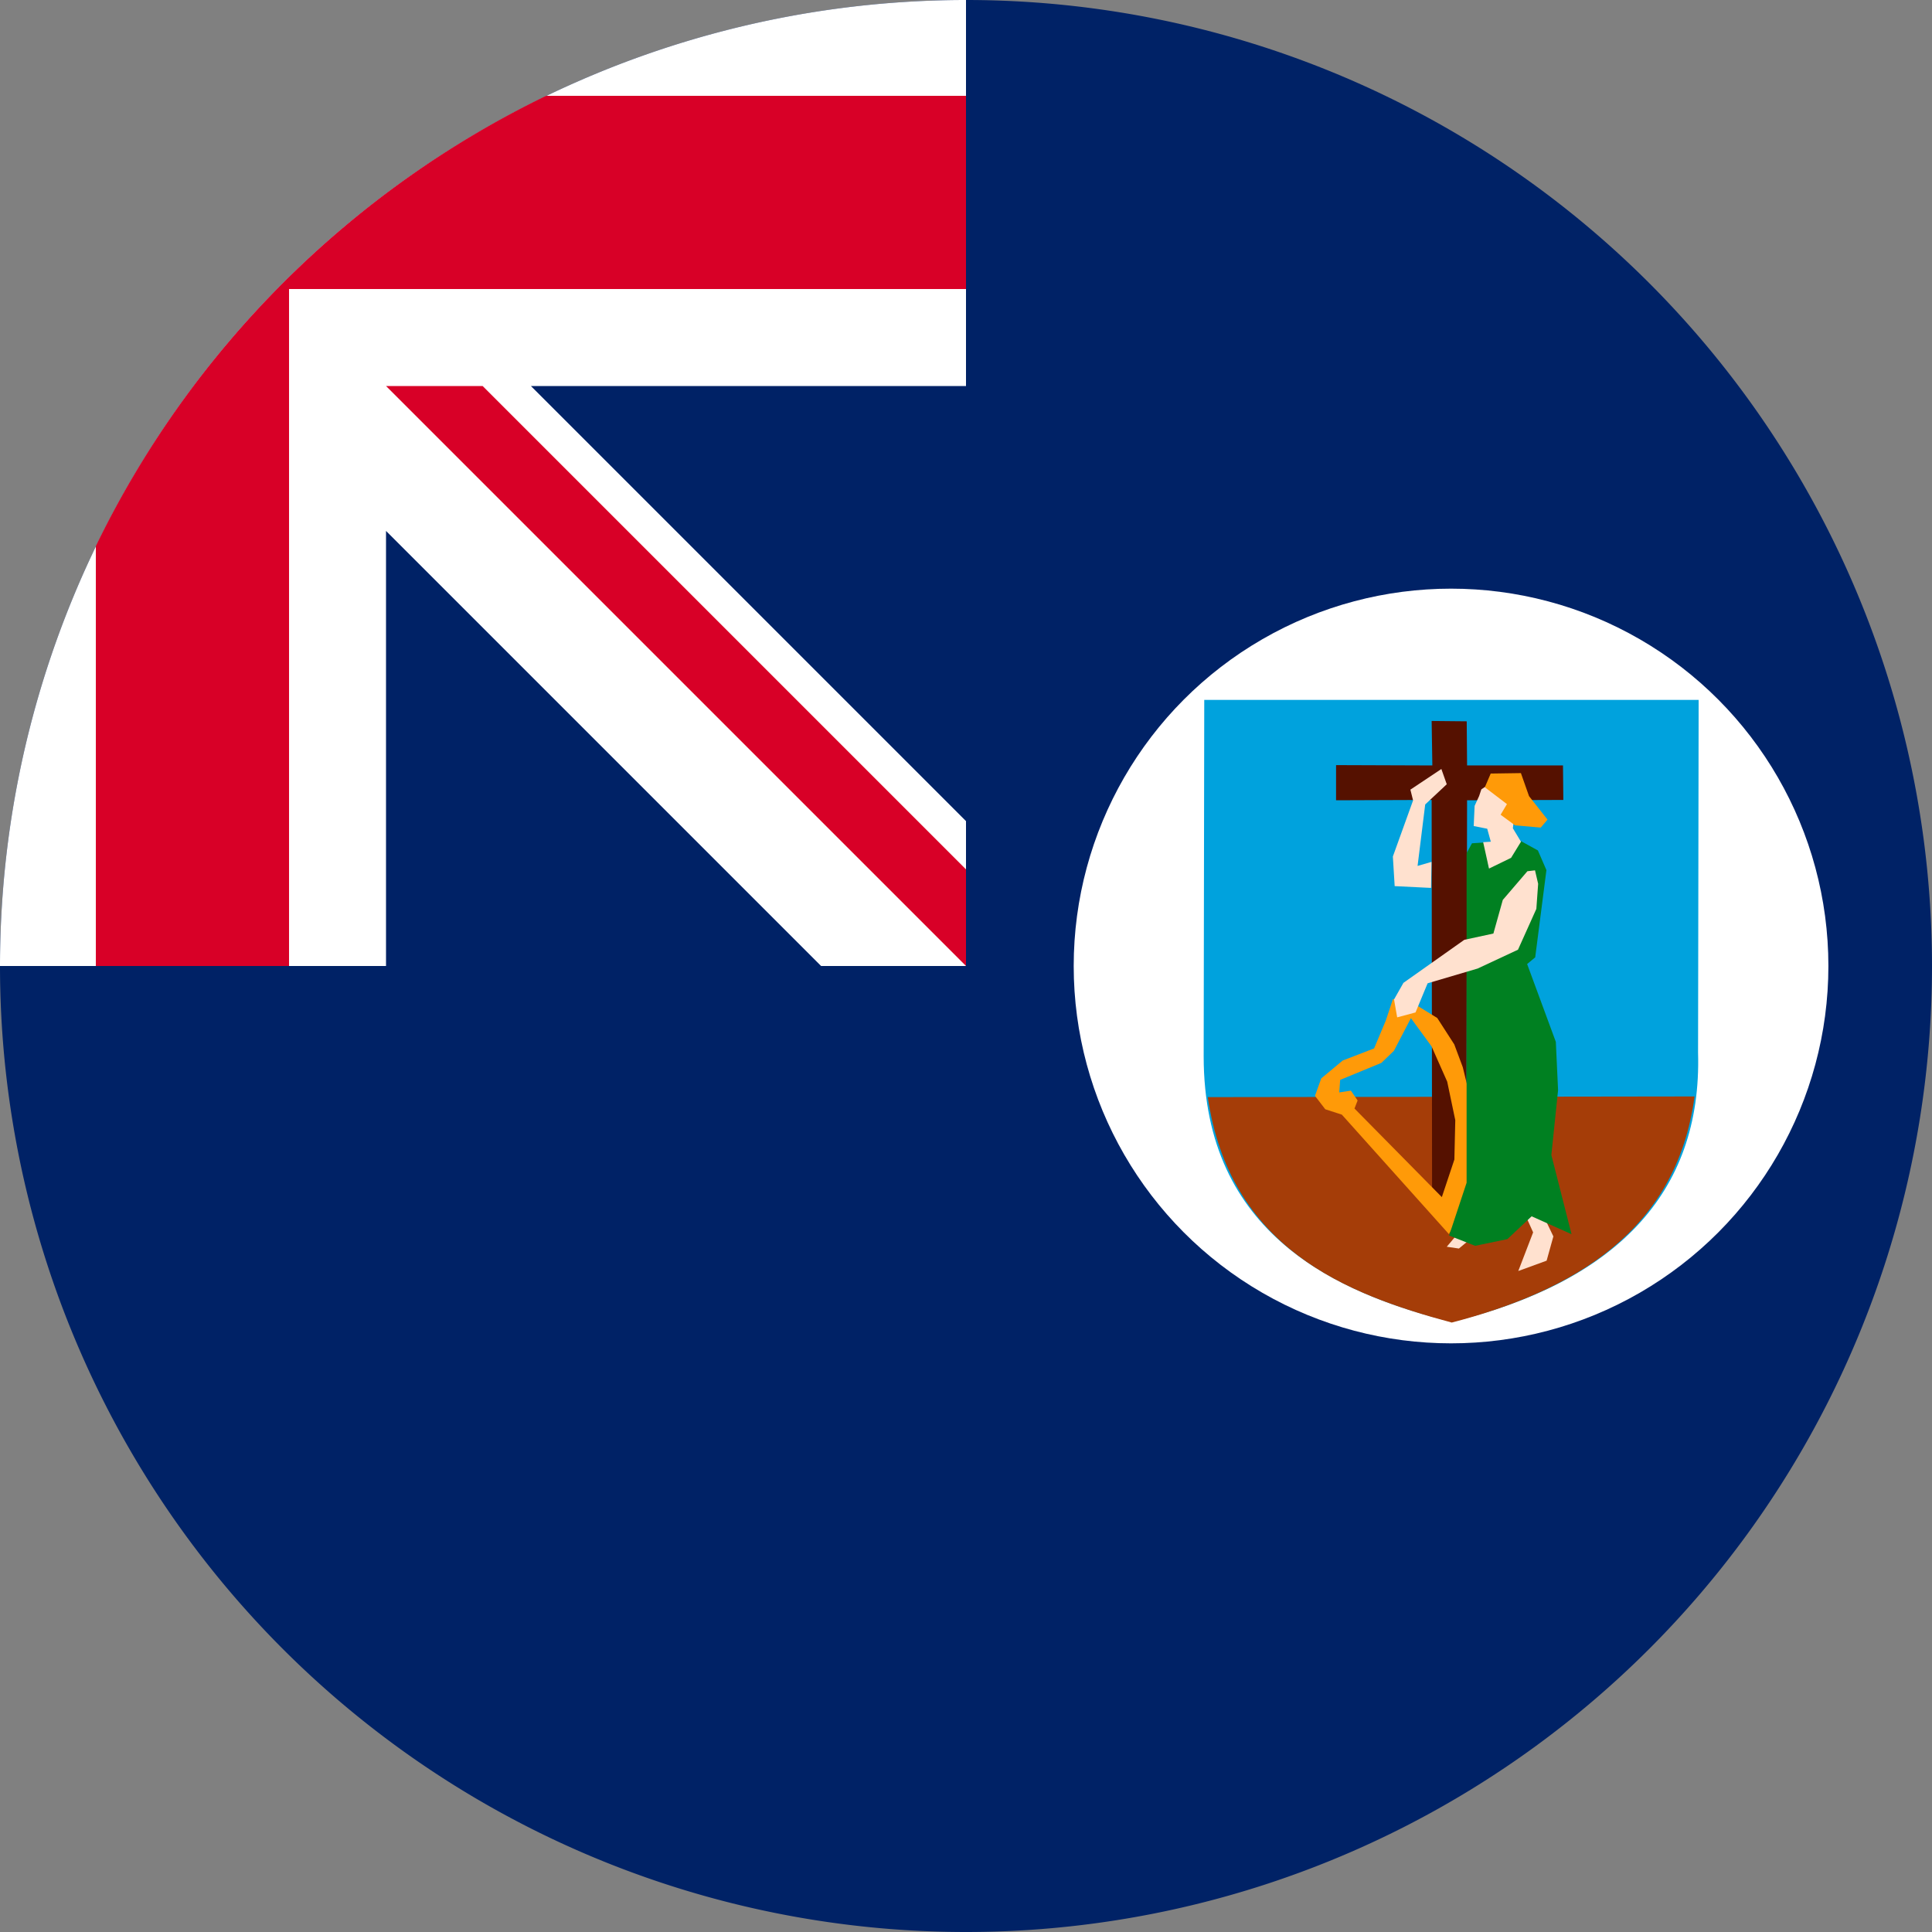<?xml version="1.0" encoding="UTF-8"?> <svg xmlns="http://www.w3.org/2000/svg" xml:space="preserve" width="512" height="512" fill="none"><rect width="100%" height="100%" fill="#808080" stroke="none"/><path fill="#026" d="M512 256a256 256 0 1 1-512 0L256 0a256 256 0 0 1 256 256"></path><path fill="#026" d="M256 0v256H0A256 256 0 0 1 256 0"></path><path fill="#eee" d="M217.6 256H256v-38.4L140.7 102.3H256V0A256 256 0 0 0 0 256h102.3V140.7Z" style="fill:#fff;fill-opacity:1"></path><path fill="#d80027" d="M256 76.6V25.4H144.7A257 257 0 0 0 25.4 144.7V256h51.2V76.6Z"></path><path fill="#d80027" d="M256 230.4V256L102.3 102.3h25.6z"></path><circle cx="384.542" cy="256" r="100" style="fill:#fff;stroke-width:3.214"></circle><g fill-rule="evenodd"><path fill="#00a2dd" d="M307.778 159.43h152.348l-.18 108.677c1.267 43.687-25.896 70.796-75.874 83.02-35.49-8.835-76.413-27.11-76.473-81.781l.18-109.916z" style="stroke-width:.181" transform="matrix(.86 0 0 .86 54.45 48.366)"></path><path fill="#a53d08" d="M458.86 281.632c-5.537 41.75-37.633 59.993-74.815 69.675-32.912-8.845-68.318-22.964-75.182-69.465l150-.21z" style="stroke-width:.181" transform="matrix(.86 0 0 .86 54.45 48.366)"></path><path fill="#510" d="m378.065 179.635-.213-13.707 10.807.106.106 13.601h29.558l.106 10.626-29.664.106-.236 125.314-10.542.066-.135-125.486-29.459.107.005-10.839z" style="stroke-width:.181" transform="matrix(.86 0 0 .86 54.45 48.366)"></path><path fill="#ffe1cf" d="m386.25 323.514-3.741 4.432 3.742.552 4.02-3.323 16.357-7.2 2.495 5.54-4.574 11.907 8.732-3.184 2.08-7.478-4.574-9.554z" style="stroke-width:.181" transform="matrix(.86 0 0 .86 54.45 48.366)"></path><path fill="#ff9a08" d="m371.466 257.503-5.246 10.065-3.865 3.723-12.698 5.239-.276 3.86 3.588-.551 2.07 3.033-.965 2.482 26.917 27.298 3.864-11.582.277-12.132-2.486-11.857-4.83-10.892zm-5.553-5.835 5.383.69 8.281 5.1 5.246 8.135 2.623 7.031 2.346 9.651 1.381 11.03-1.242 10.478-1.242 10.203-5.521 10.065-32.991-36.812-5.107-1.655-3.175-4.136 1.933-5.377 6.625-5.515 9.662-3.722 3.589-8.548z" style="stroke-width:.181" transform="matrix(.86 0 0 .86 54.45 48.366)"></path><path fill="#008021" d="M388.62 206.653v101.574l-5.39 16.264 8.015 3.17 9.95-2.067 7.462-7.029 12.3 5.513-6.219-24.396 2.072-19.984-.69-14.884-8.844-23.982 2.487-2.067 3.455-26.875-2.626-6.064-5.251-2.895-3.455 4.824-6.494 3.308-.829-7.718-4.285.275z" style="stroke-width:.181" transform="matrix(.86 0 0 .86 54.45 48.366)"></path><path fill="#ffe1cf" d="m377.803 209.352-.137 8.02-11.21-.553-.554-9.126 6.228-17.285-.83-3.318 9.548-6.36 1.66 4.7-6.642 6.223-2.352 18.943zM395.529 211.415l6.798-3.311 3.05-4.968-2.496-4.139.278-2.346 2.635-4.967-9.711-6.623-2.914 1.932-.693 2.07-1.386 3.035-.278 6.21 4.163.827 1.108 4.001-2.358.139zM367.23 257.264l5.652-1.52 3.724-8.978 15.444-4.559 12.412-5.801 5.653-12.57.553-7.735-.966-4.144-2.345.276-7.583 8.84-2.897 10.36-8.964 1.934-18.754 13.26-2.896 5.111z" style="stroke-width:.181" transform="matrix(.86 0 0 .86 54.45 48.366)"></path><path fill="#ff9a08" d="m394.242 186.36 1.807-4.23 9.308-.137 2.502 7.097 5.697 7.233-2.085 2.457-7.919-.683-4.447-3.275 1.945-3.276z" style="stroke-width:.181" transform="matrix(.86 0 0 .86 54.45 48.366)"></path></g></svg> 